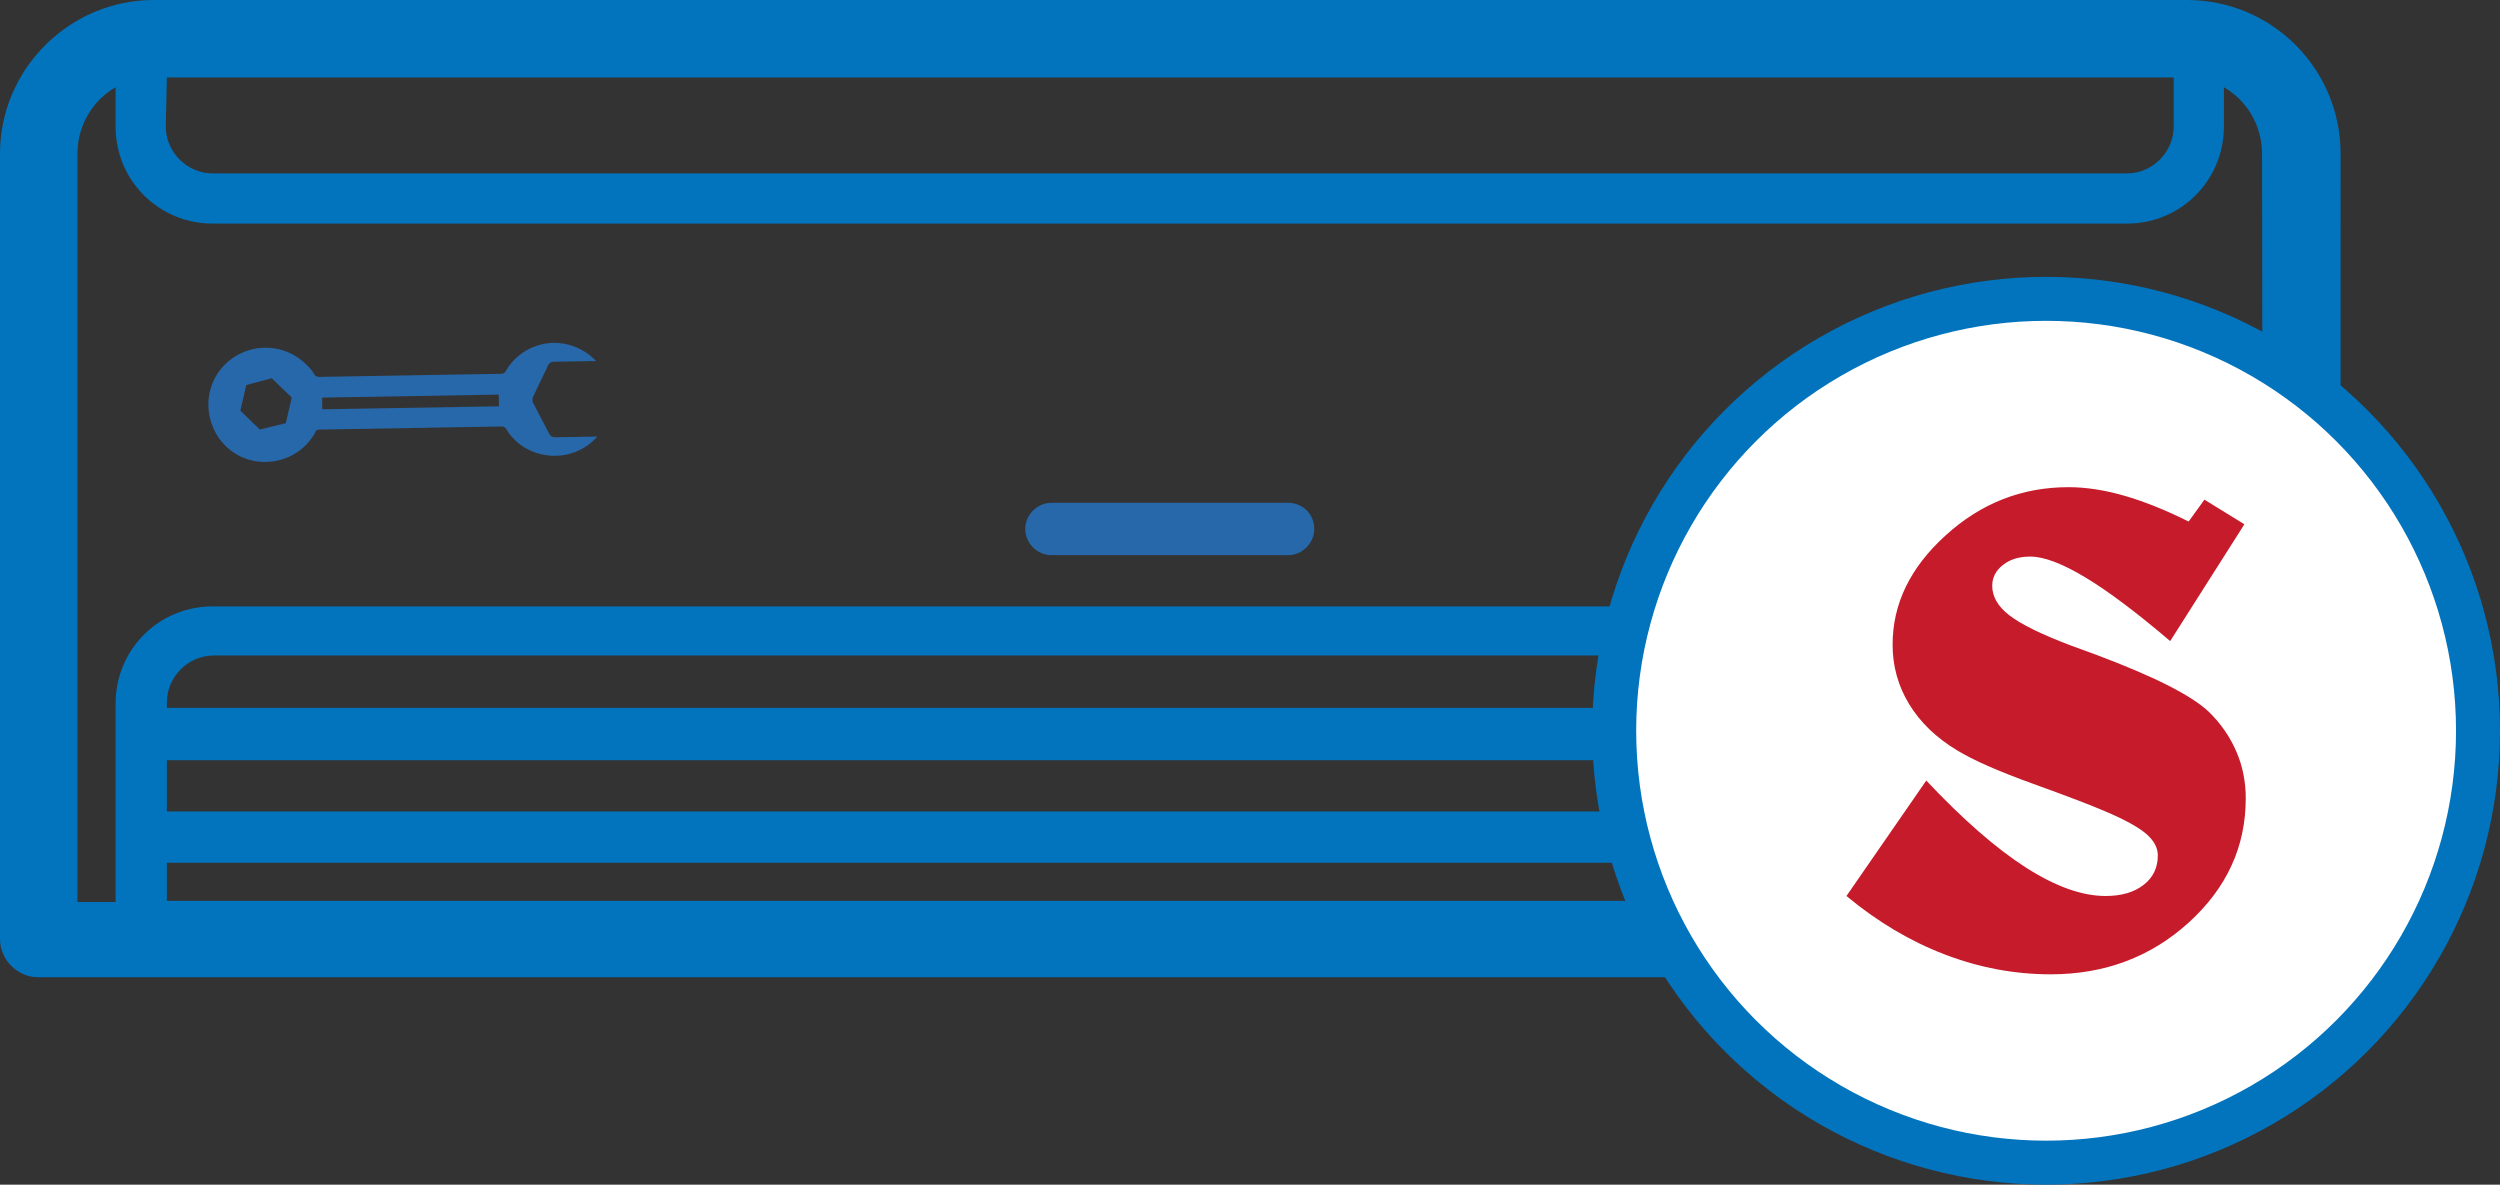 <svg xmlns="http://www.w3.org/2000/svg" width="727.714" height="344.833" viewBox="0 0 20260.91 9600.8" shape-rendering="geometricPrecision" image-rendering="optimizeQuality" fill-rule="evenodd" xmlns:v="https://vecta.io/nano"><rect x="0" y="0" width="20260.91" height="9600.8" fill="#333333" stroke="none"/><path d="M17722.64 0H1246.33C565.71 0 0 556.87 0 1246.33v6364.24c0 167.95 141.43 309.37 309.37 309.37h18350.22c167.95 0 309.37-141.43 309.37-309.37V1246.33C18968.96 556.87 18412.09 0 17722.63 0h0zM1352.4 627.58h16264.17v397.76c0 203.3-167.95 380.09-380.09 380.09H1723.65c-203.3 0-380.09-167.95-380.09-380.09l8.84-397.76h0zm16264.17 5109.07H1352.4v-44.2c0-203.3 167.95-380.09 380.09-380.09h15512.83c203.3 0 380.09 167.95 380.09 380.09l-8.84 44.2h0zM1352.4 6160.93h16264.17v415.44H1352.4v-415.44zm0 830.89h16264.17v309.37H1352.4v-309.37zm16988.98 309.37h-309.37v-1599.9c0-441.96-353.57-786.69-786.69-786.69H1723.65c-441.96 0-786.69 353.57-786.69 786.69v1608.74H627.59V1246.32c0-229.82 123.75-433.12 309.37-539.19v318.21c0 441.96 353.57 786.69 786.69 786.69h15512.83c441.96 0 786.69-353.57 786.69-786.69V707.13c185.62 106.07 309.37 309.37 309.37 539.19l8.84 6054.87h0z" fill="#0274bd"/><path d="M10439.12 4074.88H8521.01c-114.91 0-212.14 97.23-212.14 212.14s97.23 212.14 212.14 212.14h1918.11c114.91 0 212.14-97.23 212.14-212.14 0-123.75-97.23-212.14-212.14-212.14z" fill="#2768ab"/><circle cx="16582.38" cy="5922.28" r="3500.33" stroke="#0274bd" stroke-width="356.38" fill="#fff"/><path d="M2588.87 3481.44l1474.78-25.02c17.25-.28 34.64 8.04 39.18 20.91 71.04 119.57 197.48 199.38 344.39 214.14 138.28 14.91 279.78-34.95 377.28-135.81l16.96-17.54-344.98 5.85c-17.25.29-34.64-8.04-43.56-25.14l-133.76-256.54c-4.52-12.86-4.82-30.11-.73-43.12l124.97-260.93c8.33-17.39 25.43-26.31 42.69-26.6l344.97-5.85c-101.01-106.12-244.27-159.77-386.35-144.42-142.08 15.34-274.37 99.55-345.55 225.84-8.33 17.39-21.2 21.93-38.45 22.22l-1474.77 25.02c-17.25.29-34.64-8.04-39.18-20.9-17.84-34.21-44.14-59.64-70.46-85.08-140.33-135.65-352.29-170.87-531.93-81.55-179.66 89.32-279.93 280.8-250.69 478.73 29.23 197.92 174.25 355.06 368.95 390.58 194.72 35.51 391.61-54.1 487.94-223.95 8.19-26.02 21.05-30.56 38.29-30.85zm-483.11-.42l-157.87-152.61 48.24-207.86 206.1-55.26 162.26 156.84-48.24 207.86-210.49 51.03zm504.59-258.75L4042 3197.98l1.61 94.86-1431.65 24.3-1.61-94.87z" fill="#2768ab"/><path d="M17737.35 4226.71l128.07-177.26 323.89 199.53-601.38 946.62c-270.07-230.16-498.37-401.85-685.84-515.07s-336.89-169.83-449.18-169.83c-89.1 0-162.41 22.27-219.95 67.75-58.48 45.48-87.25 102.08-87.25 168.9 0 88.17 46.41 168.91 140.14 240.37 92.8 71.46 258 153.13 495.59 243.15 43.62 16.7 107.65 39.9 193.03 70.53 477.02 178.18 785.14 333.16 927.13 467.74 97.45 95.59 171.69 203.24 222.74 322.03 51.05 117.87 76.1 245 76.1 378.64 0 391.64-154.06 726.68-462.18 1006.95-308.11 279.35-681.2 419.48-1118.31 419.48-293.27 0-580.04-53.82-860.32-161.48-280.27-107.65-545.7-265.42-795.34-473.31l646.85-935.48c296.99 315.54 566.12 550.35 806.48 704.4 240.37 154.06 455.68 231.08 645.94 231.08 129 0 232.01-29.7 309.05-90.02 77.03-59.39 115.08-139.21 115.08-238.51 0-64.03-32.48-122.5-96.53-177.26-64.03-53.82-173.54-114.15-327.6-179.11-108.59-47.33-304.41-122.51-587.46-224.59-283.07-102.09-488.17-193.04-615.3-271-170.77-103.02-299.77-228.3-388.86-374.94-89.09-146.63-133.64-307.18-133.64-481.66 0-330.39 142.92-625.51 429.69-885.36 286.77-260.79 618.09-390.71 995.81-390.71 141.07 0 291.41 23.2 450.11 68.67 158.71 45.48 333.18 115.08 523.43 209.74z" fill="#c61b2b" fill-rule="nonzero"/></svg>
